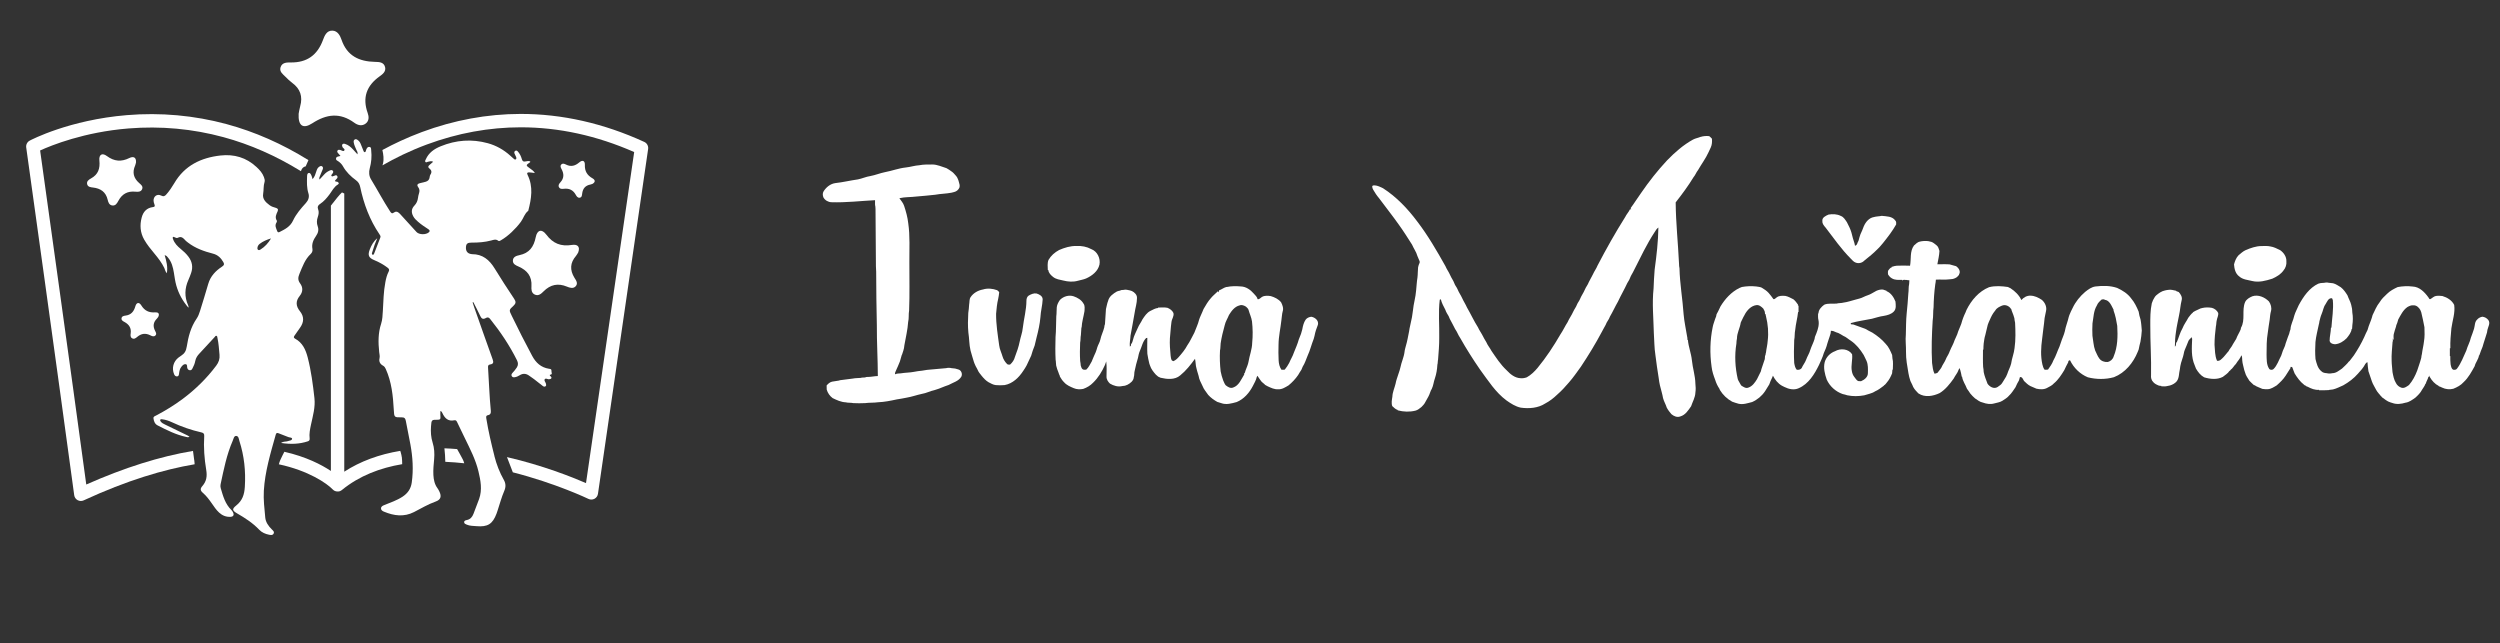 <svg width="237" height="61" viewBox="0 0 237 61" fill="none" xmlns="http://www.w3.org/2000/svg">
<rect x="0" y="0" width="237" height="61" fill="#333333" stroke="none"/>
<path d="M161.21 12.981C161.476 12.897 161.756 12.875 162.033 12.906C162.128 12.977 162.212 13.06 162.291 13.148C162.315 13.426 162.302 13.708 162.187 13.966C162.115 14.118 162.044 14.272 161.972 14.426C161.701 15.027 161.3 15.554 160.974 16.125C160.802 16.334 160.721 16.6 160.543 16.803C160.036 17.636 159.455 18.42 158.854 19.184C158.869 21.134 159.083 23.073 159.173 25.018C159.173 25.157 159.184 25.295 159.215 25.43C159.248 26.901 159.51 28.353 159.609 29.818C159.666 30.496 159.822 31.162 159.926 31.834C159.963 31.961 159.968 32.091 159.972 32.223H160.012C160.067 32.88 160.325 33.497 160.391 34.151C160.463 34.898 160.71 35.616 160.723 36.369C160.756 36.649 160.767 36.938 160.723 37.217C160.708 37.682 160.457 38.085 160.316 38.515C160.047 38.9 159.774 39.345 159.292 39.478C158.992 39.596 158.677 39.456 158.448 39.26C158.283 39.068 158.127 38.87 158.01 38.647C157.915 38.334 157.737 38.054 157.656 37.737C157.62 37.55 157.583 37.363 157.53 37.178C157.405 36.746 157.297 36.31 157.248 35.863C157.14 35.131 157.013 34.395 156.933 33.657C156.823 32.97 156.832 32.272 156.784 31.578C156.751 30.168 156.607 28.754 156.759 27.346C156.773 26.749 156.819 26.152 156.861 25.555C157.043 24.233 157.195 22.905 157.215 21.568C157.061 21.68 156.953 21.839 156.861 22.002C156.103 23.15 155.524 24.401 154.899 25.623C154.789 25.875 154.615 26.097 154.524 26.357C154.465 26.531 154.355 26.677 154.267 26.835C153.994 27.432 153.659 27.996 153.384 28.591C153.113 29.058 152.895 29.551 152.62 30.016C152.531 30.3 152.309 30.509 152.219 30.791C152.106 31.021 151.961 31.232 151.853 31.463C151.25 32.598 150.578 33.697 149.867 34.766C149.497 35.27 149.147 35.792 148.731 36.261C148.385 36.671 148.019 37.065 147.614 37.418C147.277 37.744 146.899 38.035 146.485 38.251C145.809 38.691 144.954 38.753 144.175 38.647C143.67 38.541 143.237 38.259 142.823 37.969C141.77 37.193 141.068 36.065 140.303 35.028C139.638 34.063 139.009 33.074 138.434 32.052C138.24 31.781 138.141 31.459 137.945 31.19C137.789 30.864 137.606 30.551 137.441 30.23C137.401 30.146 137.366 30.06 137.333 29.976C137.216 29.778 137.088 29.587 137.018 29.366C136.855 29.042 136.67 28.727 136.591 28.37L136.489 28.415C136.342 29.608 136.463 30.814 136.439 32.012C136.445 32.706 136.382 33.398 136.329 34.089C136.289 34.25 136.311 34.42 136.263 34.578C136.241 35.019 136.168 35.457 136.027 35.874C135.908 36.197 135.886 36.552 135.732 36.865C135.701 36.92 135.672 36.973 135.644 37.028C135.598 37.158 135.547 37.288 135.496 37.418C135.386 37.682 135.214 37.916 135.089 38.173C135.01 38.334 134.871 38.455 134.752 38.585C134.576 38.722 134.402 38.878 134.179 38.931C133.631 39.066 133.05 39.046 132.506 38.9C132.504 38.892 132.497 38.872 132.495 38.861C132.288 38.803 132.143 38.634 131.986 38.499C131.885 38.218 131.951 37.896 131.997 37.607C132.01 37.175 132.206 36.779 132.303 36.363C132.33 36.219 132.365 36.078 132.409 35.942C132.513 35.57 132.673 35.217 132.757 34.838C132.852 34.338 133.087 33.876 133.149 33.367C133.162 33.263 133.175 33.16 133.206 33.058C133.226 32.977 133.248 32.895 133.27 32.814C133.409 32.353 133.488 31.878 133.583 31.408C133.627 31.027 133.748 30.659 133.81 30.28C133.882 30.005 133.895 29.721 133.946 29.441C134.001 28.798 134.204 28.179 134.248 27.536C134.292 27.128 134.307 26.718 134.375 26.315C134.417 25.991 134.397 25.665 134.435 25.341C134.455 25.194 134.516 25.059 134.574 24.925C134.633 24.806 134.538 24.689 134.501 24.581C134.457 24.48 134.415 24.379 134.373 24.277C134.265 23.885 134.021 23.562 133.862 23.192C133.451 22.546 133.043 21.896 132.592 21.275C131.993 20.429 131.348 19.618 130.731 18.786C130.517 18.537 130.337 18.261 130.174 17.977C130.114 17.88 130.084 17.766 130.086 17.653C130.128 17.561 130.238 17.578 130.321 17.574C130.606 17.59 130.861 17.726 131.112 17.845C132.389 18.667 133.448 19.784 134.353 20.995C135.371 22.323 136.208 23.773 137.025 25.227C137.146 25.524 137.346 25.78 137.472 26.075C137.584 26.348 137.775 26.579 137.872 26.861C137.943 27.071 138.104 27.232 138.183 27.436C138.295 27.725 138.485 27.974 138.61 28.256C138.744 28.56 138.934 28.837 139.066 29.144C139.429 29.767 139.729 30.43 140.118 31.04C140.218 31.276 140.372 31.483 140.495 31.708C140.616 31.968 140.772 32.208 140.913 32.457C141.032 32.748 141.248 32.981 141.389 33.261C141.827 33.9 142.25 34.561 142.82 35.092C143.164 35.462 143.593 35.823 144.122 35.852C144.333 35.876 144.542 35.843 144.741 35.768C145.137 35.548 145.467 35.226 145.758 34.88C146.573 33.889 147.282 32.816 147.923 31.706C148.178 31.336 148.359 30.922 148.605 30.547C148.753 30.201 148.986 29.901 149.136 29.556C149.242 29.32 149.409 29.117 149.499 28.873C149.57 28.686 149.713 28.538 149.785 28.351C149.909 28.038 150.116 27.767 150.244 27.456C150.345 27.205 150.532 26.996 150.622 26.738C150.737 26.487 150.895 26.26 151.008 26.009C151.135 25.718 151.334 25.463 151.45 25.165C152.265 23.601 153.133 22.059 154.073 20.566C154.194 20.308 154.401 20.105 154.518 19.848C154.549 19.845 154.61 19.841 154.641 19.836C154.621 19.801 154.599 19.768 154.579 19.733C154.927 19.273 155.225 18.775 155.566 18.308C156.315 17.215 157.134 16.171 158.041 15.201C158.772 14.448 159.569 13.743 160.494 13.234C160.719 13.111 160.979 13.076 161.214 12.974L161.21 12.981Z" fill="white"/>
<path d="M87.161 15.662C87.562 15.587 87.972 15.594 88.377 15.594C88.85 15.591 89.282 15.809 89.727 15.942C89.896 16.032 90.055 16.144 90.211 16.257C90.372 16.358 90.486 16.515 90.614 16.653C90.836 16.893 90.896 17.228 90.973 17.534C90.98 17.614 90.977 17.695 90.957 17.772C90.872 17.986 90.682 18.151 90.458 18.202C90.376 18.224 90.293 18.244 90.211 18.266C89.696 18.367 89.169 18.365 88.654 18.462C88.066 18.512 87.483 18.596 86.895 18.629C86.353 18.702 85.794 18.66 85.261 18.792C85.426 19.026 85.624 19.244 85.712 19.521C85.891 20.057 86.04 20.605 86.102 21.167C86.28 22.381 86.197 23.612 86.208 24.833C86.201 26.368 86.247 27.906 86.183 29.439C86.117 29.796 86.183 30.17 86.093 30.52C86.045 31.27 85.862 31.999 85.734 32.734C85.721 32.823 85.712 32.911 85.699 32.997C85.675 33.078 85.653 33.162 85.635 33.243C85.593 33.367 85.551 33.49 85.514 33.613L85.488 33.649C85.426 33.856 85.373 34.063 85.309 34.27C85.192 34.556 85.074 34.843 84.942 35.122C84.893 35.237 84.82 35.354 84.856 35.484C85.021 35.398 85.21 35.411 85.393 35.393C85.807 35.321 86.232 35.332 86.646 35.25C86.899 35.2 87.154 35.164 87.41 35.14C87.569 35.109 87.731 35.096 87.89 35.063C88.491 35.017 89.088 34.955 89.689 34.902C89.861 34.858 90.041 34.86 90.213 34.902C90.323 34.913 90.436 34.924 90.546 34.937C90.64 34.968 90.737 34.995 90.834 35.019C91.123 35.085 91.257 35.424 91.145 35.686C90.898 36.136 90.35 36.259 89.931 36.495C89.475 36.642 89.042 36.856 88.579 36.986C88.174 37.068 87.806 37.277 87.397 37.339C86.903 37.444 86.428 37.62 85.928 37.702C85.629 37.777 85.32 37.803 85.019 37.863C84.428 37.991 83.836 38.112 83.231 38.134C82.83 38.193 82.42 38.158 82.017 38.215C81.645 38.233 81.271 38.235 80.896 38.215C80.661 38.162 80.412 38.202 80.176 38.14C79.731 38.121 79.324 37.929 78.932 37.739C78.666 37.541 78.463 37.253 78.373 36.933C78.366 36.803 78.366 36.671 78.364 36.541C78.505 36.38 78.67 36.226 78.886 36.18C79.113 36.147 79.337 36.103 79.566 36.072L79.599 36.048C80.018 35.993 80.436 35.94 80.857 35.887C81.097 35.834 81.346 35.852 81.588 35.825C81.726 35.783 81.876 35.794 82.019 35.783C82.103 35.719 82.215 35.744 82.314 35.733C82.618 35.728 82.916 35.653 83.219 35.649C83.217 34.047 83.114 32.448 83.125 30.847C83.081 29.15 83.072 27.452 83.061 25.756C83.03 25.41 83.039 25.062 83.034 24.714C83.026 23.077 83.01 21.442 82.999 19.808C82.999 19.733 82.993 19.658 82.984 19.583C82.929 19.387 82.964 19.18 82.955 18.977C81.577 19.048 80.203 19.217 78.82 19.171C78.507 19.16 78.214 18.991 78.06 18.715C77.987 18.53 77.968 18.319 78.075 18.142C78.322 17.748 78.718 17.422 79.19 17.358C79.91 17.279 80.617 17.107 81.332 17.006C81.729 16.929 82.101 16.75 82.504 16.691C82.984 16.603 83.435 16.409 83.913 16.316C84.569 16.195 85.197 15.948 85.864 15.878C86.302 15.834 86.723 15.688 87.163 15.664L87.161 15.662Z" fill="white"/>
<path d="M172.762 20.969C172.705 20.621 173.088 20.453 173.348 20.341C173.733 20.279 174.153 20.286 174.508 20.471C174.785 20.568 174.929 20.839 175.087 21.066C175.25 21.387 175.422 21.709 175.519 22.059C175.598 22.398 175.693 22.735 175.805 23.066C175.82 23.141 175.838 23.216 175.853 23.293C176.078 23.266 176.076 22.971 176.19 22.817C176.248 22.614 176.292 22.405 176.371 22.209C176.481 21.964 176.596 21.722 176.681 21.469C176.855 21.059 177.179 20.654 177.644 20.577C177.886 20.508 178.139 20.517 178.384 20.462C178.828 20.513 179.383 20.491 179.672 20.903C179.78 21 179.762 21.149 179.756 21.279C179.399 21.912 178.954 22.482 178.503 23.048C178.337 23.231 178.192 23.434 178.007 23.597C177.613 24.002 177.173 24.359 176.73 24.711C176.527 24.927 176.197 25.004 175.924 24.896C175.724 24.83 175.591 24.659 175.448 24.515C174.552 23.617 173.832 22.572 173.061 21.57C172.912 21.401 172.744 21.209 172.762 20.966V20.969Z" fill="white"/>
<path d="M181.997 22.905C182.259 22.841 182.53 22.83 182.799 22.859C182.898 22.89 183.001 22.91 183.103 22.932C183.288 22.995 183.426 23.139 183.583 23.253C183.754 23.379 183.796 23.597 183.86 23.789C183.84 24.216 183.739 24.632 183.662 25.051C184.05 25.06 184.439 25.033 184.827 25.064C185.043 25.11 185.247 25.198 185.465 25.242L185.476 25.271C185.699 25.414 185.886 25.754 185.723 25.998C185.721 26.016 185.714 26.049 185.71 26.066C185.613 26.183 185.51 26.298 185.369 26.357C185.199 26.45 185.007 26.474 184.816 26.48C184.386 26.538 183.95 26.48 183.521 26.511C183.51 26.663 183.497 26.818 183.462 26.965C183.363 27.681 183.318 28.404 183.303 29.126C183.241 29.549 183.288 29.979 183.217 30.399C183.136 31.734 183.087 33.072 183.16 34.409C183.213 34.752 183.228 35.111 183.391 35.426C183.486 35.413 183.585 35.389 183.673 35.343C183.794 35.173 183.942 35.021 184.047 34.838C184.16 34.556 184.364 34.323 184.472 34.039C184.486 34.008 184.512 33.946 184.525 33.915C184.633 33.715 184.761 33.523 184.831 33.303C184.871 33.199 184.915 33.098 184.966 32.999C185.056 32.84 185.122 32.669 185.201 32.505C185.318 32.127 185.543 31.794 185.639 31.408C185.756 31.078 185.935 30.77 186.007 30.424C186.073 30.232 186.137 30.038 186.221 29.855C186.3 29.701 186.368 29.54 186.428 29.377C186.881 28.463 187.595 27.617 188.562 27.227C189.147 27.075 189.76 27.122 190.352 27.207C190.383 27.223 190.444 27.254 190.475 27.269C190.506 27.285 190.568 27.313 190.598 27.326C191.023 27.606 191.411 27.976 191.625 28.443C191.843 28.19 192.147 28.016 192.49 28.029C192.884 28.034 193.248 28.214 193.567 28.428C193.866 28.683 194.06 29.1 193.961 29.496C193.904 29.714 193.882 29.941 193.827 30.159C193.772 30.82 193.655 31.472 193.593 32.131C193.483 32.931 193.439 33.755 193.618 34.548C193.659 34.724 193.714 34.902 193.827 35.048C193.932 35.065 194.043 35.048 194.153 35.034C194.34 34.761 194.542 34.495 194.657 34.175C194.899 33.759 195.033 33.292 195.238 32.858C195.262 32.781 195.289 32.704 195.318 32.627C195.337 32.565 195.359 32.505 195.381 32.444C195.489 32.091 195.663 31.761 195.747 31.402C195.826 30.941 196.016 30.51 196.115 30.056C196.132 29.992 196.154 29.93 196.176 29.869C196.267 29.637 196.372 29.413 196.487 29.195C196.762 28.608 197.18 28.093 197.672 27.672C197.962 27.445 198.275 27.203 198.656 27.157C199.334 27.075 200.048 27.071 200.702 27.293C201.215 27.527 201.708 27.837 202.043 28.3C202.355 28.664 202.562 29.104 202.745 29.543C202.782 29.796 202.84 30.047 202.923 30.287C202.994 30.633 203.011 30.983 203.042 31.334C203.014 31.686 202.985 32.041 202.915 32.389C202.849 32.633 202.794 32.88 202.747 33.129C202.716 33.202 202.688 33.276 202.659 33.349C202.239 34.389 201.47 35.341 200.404 35.757C199.601 35.982 198.733 35.973 197.927 35.768C197.187 35.464 196.588 34.876 196.242 34.158C196.104 34.147 196.071 34.244 196.062 34.356C195.941 34.6 195.795 34.834 195.694 35.09C195.412 35.548 195.119 36.013 194.697 36.356C194.538 36.546 194.305 36.64 194.095 36.759C193.783 36.944 193.393 36.925 193.052 36.847C192.862 36.768 192.671 36.691 192.486 36.601C192.248 36.486 192.065 36.292 191.876 36.114C191.779 35.962 191.713 35.706 191.488 35.75C191.466 35.854 191.435 35.955 191.402 36.056C191.268 36.264 191.169 36.49 191.068 36.713C190.872 36.984 190.706 37.284 190.455 37.508C190.286 37.72 190.044 37.845 189.826 37.995C189.594 38.145 189.31 38.169 189.053 38.246C188.689 38.348 188.308 38.29 187.963 38.16C187.679 38.11 187.461 37.914 187.227 37.762C187.062 37.623 186.914 37.462 186.776 37.297C186.688 37.138 186.569 37.002 186.467 36.852C186.331 36.466 186.06 36.131 186.009 35.717H185.974C185.95 35.495 185.877 35.281 185.827 35.065C185.809 35.021 185.776 34.935 185.758 34.891C185.73 34.949 185.697 35.006 185.672 35.063C185.576 35.369 185.347 35.6 185.21 35.887C184.838 36.405 184.435 36.92 183.887 37.261C183.266 37.557 182.482 37.704 181.874 37.301C181.854 37.284 181.817 37.251 181.799 37.235L181.788 37.211C181.574 37.002 181.378 36.768 181.284 36.48C181.22 36.358 181.163 36.233 181.105 36.112C181.017 35.871 180.967 35.62 180.918 35.371C180.808 34.704 180.676 34.034 180.689 33.356C180.702 32.805 180.617 32.254 180.674 31.706C180.694 31.049 180.685 30.391 180.751 29.736C180.826 29.102 180.863 28.465 180.909 27.831C180.956 27.531 180.916 27.223 180.987 26.928C180.993 26.809 181 26.69 181.009 26.571C180.916 26.566 180.824 26.56 180.735 26.54C180.608 26.56 180.405 26.456 180.348 26.619L180.33 26.529C180 26.533 179.639 26.569 179.348 26.384C179.19 26.3 179.077 26.161 178.985 26.011C178.976 25.884 178.956 25.751 179.009 25.63C179.102 25.513 179.196 25.379 179.348 25.335V25.265L179.436 25.287C179.538 25.205 179.681 25.227 179.802 25.19C180.225 25.168 180.65 25.176 181.072 25.19C181.196 24.553 181.033 23.826 181.447 23.271C181.618 23.13 181.777 22.94 182.01 22.905H181.997ZM199.244 28.388C199.057 28.558 198.865 28.725 198.777 28.97C198.466 29.479 198.471 30.089 198.367 30.657C198.345 31.047 198.345 31.439 198.363 31.831C198.447 32.294 198.458 32.779 198.621 33.226C198.753 33.479 198.841 33.761 199.019 33.99C199.191 34.23 199.501 34.336 199.788 34.318C200.07 34.266 200.299 34.061 200.378 33.785C200.761 32.873 200.77 31.867 200.715 30.893C200.635 30.402 200.541 29.908 200.367 29.443C200.367 29.424 200.365 29.382 200.365 29.36C200.166 28.992 199.988 28.448 199.497 28.417V28.373C199.411 28.377 199.327 28.382 199.244 28.388ZM189.782 28.976C189.55 29.08 189.295 29.19 189.163 29.419C189.103 29.505 189.042 29.587 188.976 29.666C188.876 29.8 188.808 29.952 188.733 30.1C188.606 30.406 188.432 30.701 188.381 31.034C188.337 31.285 188.247 31.525 188.203 31.776C188.119 32.027 188.097 32.29 188.055 32.55C188.037 32.746 188.026 32.942 188.026 33.14L187.987 33.147C187.991 33.691 187.967 34.235 188 34.779C188.04 34.94 188.04 35.107 188.055 35.272C188.13 35.656 188.282 36.015 188.418 36.378C188.619 36.669 189.028 36.907 189.368 36.691C189.449 36.629 189.533 36.565 189.621 36.508C189.755 36.413 189.832 36.266 189.918 36.127C190 35.986 190.088 35.845 190.176 35.706C190.209 35.62 190.246 35.537 190.288 35.453C190.391 35.118 190.572 34.812 190.656 34.471C190.722 33.973 190.929 33.501 190.979 33.001C191.094 32.202 191.07 31.391 191.03 30.589C190.993 30.45 190.977 30.309 190.962 30.166C190.896 29.963 190.845 29.758 190.753 29.567C190.717 29.477 190.682 29.382 190.662 29.287L190.634 29.276C190.466 28.996 190.085 28.84 189.779 28.979L189.782 28.976Z" fill="white"/>
<path d="M100.384 23.709C100.913 23.482 101.475 23.299 102.058 23.322C102.54 23.293 103.027 23.385 103.454 23.617C104.027 23.83 104.344 24.5 104.229 25.086C104.084 25.718 103.531 26.141 102.97 26.395C102.716 26.505 102.443 26.542 102.181 26.617C101.732 26.747 101.25 26.709 100.803 26.595C100.47 26.518 100.109 26.476 99.836 26.256C99.627 26.09 99.407 25.879 99.38 25.599H99.332C99.33 25.28 99.272 24.943 99.4 24.637C99.631 24.24 99.984 23.925 100.387 23.711L100.384 23.709Z" fill="white"/>
<path d="M212.892 23.709C213.363 23.511 213.857 23.332 214.376 23.326C214.66 23.326 214.951 23.299 215.231 23.363C215.561 23.409 215.858 23.57 216.156 23.713C216.499 23.949 216.768 24.341 216.75 24.773C216.779 25.088 216.677 25.405 216.473 25.643C216.215 26.007 215.816 26.24 215.418 26.419C214.806 26.613 214.154 26.797 213.511 26.641C213.088 26.533 212.612 26.511 212.276 26.201C211.917 25.945 211.815 25.482 211.785 25.068C211.868 24.755 211.985 24.438 212.214 24.2C212.43 24.022 212.634 23.824 212.894 23.709H212.892Z" fill="white"/>
<path d="M219.791 26.892C220.016 26.791 220.267 26.846 220.5 26.784C220.533 26.784 220.599 26.784 220.632 26.784C220.809 26.831 220.996 26.815 221.174 26.853C221.443 26.919 221.667 27.091 221.903 27.227C222.172 27.434 222.37 27.723 222.546 28.011C222.645 28.311 222.817 28.582 222.892 28.89C222.909 28.972 222.925 29.053 222.945 29.135C222.991 29.296 222.984 29.465 223 29.631C223.07 30.023 223.061 30.437 223.002 30.831C222.991 30.946 222.982 31.062 222.978 31.179L222.938 31.184C222.896 31.527 222.669 31.807 222.46 32.067C222.167 32.362 221.786 32.602 221.361 32.635C221.194 32.62 221.024 32.587 220.91 32.455C220.894 32.422 220.864 32.356 220.848 32.325C220.844 31.902 220.969 31.49 220.972 31.069C220.983 31.069 221.007 31.062 221.018 31.062C221.073 30.192 221.236 29.324 221.152 28.448L221.079 28.276C220.725 28.223 220.613 28.611 220.458 28.844C220.258 29.113 220.229 29.456 220.095 29.756C219.994 29.985 219.939 30.232 219.879 30.472C219.862 30.573 219.859 30.679 219.82 30.776C219.71 31.325 219.56 31.864 219.505 32.424C219.472 32.961 219.463 33.501 219.509 34.039C219.615 34.455 219.716 34.922 220.073 35.2C220.203 35.336 220.392 35.365 220.571 35.378C220.745 35.42 220.93 35.42 221.106 35.378C221.467 35.378 221.738 35.129 222.02 34.942C222.249 34.719 222.5 34.512 222.689 34.252L222.72 34.246C222.735 34.226 222.766 34.186 222.782 34.166C222.916 34.012 223.022 33.838 223.154 33.679C223.519 33.129 223.854 32.556 224.129 31.955C224.217 31.723 224.336 31.508 224.442 31.285C224.479 31.162 224.517 31.038 224.556 30.913C224.686 30.567 224.834 30.228 224.922 29.869C225.129 29.45 225.299 29.005 225.598 28.642C225.774 28.34 226.034 28.095 226.289 27.859C226.574 27.571 226.939 27.384 227.3 27.214C227.767 27.126 228.247 27.104 228.718 27.163C229.361 27.188 229.848 27.688 230.203 28.179C230.26 28.236 230.284 28.397 230.399 28.353C230.575 28.265 230.713 28.097 230.914 28.06C231.119 28.025 231.33 28.036 231.537 28.062C231.995 28.197 232.442 28.467 232.658 28.908C232.766 29.659 232.488 30.388 232.391 31.126C232.334 31.754 232.272 32.384 232.294 33.016H232.246C232.253 33.261 232.25 33.508 232.246 33.754L232.288 33.759C232.279 34.017 232.294 34.274 232.317 34.532C232.361 34.717 232.376 34.942 232.559 35.047C232.686 35.074 232.847 35.067 232.929 34.942C233.316 34.428 233.534 33.816 233.803 33.239C233.917 32.82 234.146 32.444 234.237 32.016C234.34 31.73 234.455 31.45 234.541 31.157C234.629 30.866 234.591 30.514 234.836 30.294C234.959 30.144 235.14 30.06 235.329 30.023C235.558 30.049 235.758 30.162 235.899 30.346C236.104 30.637 235.879 30.968 235.809 31.265C235.794 31.351 235.78 31.437 235.767 31.523C235.675 31.871 235.538 32.204 235.443 32.549C235.415 32.66 235.382 32.767 235.347 32.876C235.245 33.146 235.12 33.411 235.04 33.688L235.007 33.695C234.961 34.067 234.684 34.349 234.602 34.708C234.303 35.248 234.005 35.812 233.545 36.233C233.285 36.528 232.929 36.711 232.57 36.856C232.217 36.944 231.836 36.902 231.511 36.744C231.409 36.691 231.306 36.647 231.198 36.616L231.187 36.585C230.828 36.404 230.548 36.092 230.35 35.748C230.337 35.711 230.31 35.633 230.297 35.596C230.291 35.627 230.282 35.693 230.277 35.724L230.218 35.708C230.167 35.944 230.015 36.147 229.958 36.383L229.927 36.391C229.866 36.598 229.718 36.761 229.612 36.944C229.463 37.237 229.223 37.471 228.985 37.691C228.694 37.896 228.401 38.127 228.038 38.176C227.637 38.299 227.201 38.352 226.8 38.204C226.736 38.184 226.675 38.165 226.615 38.147C226.305 38.059 226.067 37.836 225.807 37.658L225.801 37.612L225.757 37.603C225.594 37.391 225.393 37.209 225.266 36.971C225.136 36.697 224.955 36.451 224.858 36.164C224.761 35.836 224.627 35.521 224.528 35.193C224.497 34.907 224.442 34.625 224.435 34.336C224.341 34.367 224.268 34.431 224.224 34.517C224.05 34.854 223.792 35.14 223.539 35.418C223.147 35.871 222.66 36.235 222.139 36.53C221.817 36.664 221.509 36.839 221.167 36.918C221.027 36.953 220.879 36.935 220.745 36.982C220.447 37.006 220.148 36.997 219.851 36.995L219.842 36.955C219.461 36.988 219.1 36.845 218.774 36.667C218.739 36.653 218.666 36.629 218.631 36.616L218.622 36.583C218.589 36.568 218.523 36.541 218.49 36.526C218.472 36.51 218.435 36.482 218.417 36.466C218.045 36.18 217.774 35.797 217.53 35.402C217.433 35.204 217.389 34.986 217.292 34.79C217.252 34.788 217.175 34.783 217.136 34.781C217.136 34.807 217.142 34.86 217.142 34.887C216.988 35.131 216.838 35.38 216.677 35.618C216.448 35.971 216.142 36.261 215.83 36.537C215.563 36.691 215.292 36.889 214.971 36.896C214.801 36.907 214.632 36.889 214.467 36.865C214.323 36.801 214.183 36.739 214.039 36.682C213.934 36.64 213.832 36.592 213.747 36.521C213.729 36.519 213.694 36.515 213.678 36.513C213.537 36.369 213.372 36.25 213.242 36.096C213.09 35.843 212.901 35.603 212.833 35.312C212.804 35.237 212.778 35.16 212.756 35.085C212.698 34.774 212.582 34.473 212.564 34.155C212.542 33.995 212.582 33.814 212.474 33.677C212.386 33.997 212.119 34.224 211.958 34.51C211.771 34.677 211.666 34.926 211.456 35.063V35.107L211.386 35.103L211.395 35.171H211.346C211.199 35.409 210.937 35.552 210.723 35.728C210.181 36.012 209.519 35.942 208.953 35.77C208.614 35.585 208.371 35.272 208.18 34.946C208.14 34.843 208.1 34.739 208.061 34.638C207.708 33.847 207.783 32.959 207.816 32.118C207.788 32.065 207.768 32.012 207.746 31.959C207.684 32.098 207.539 32.166 207.473 32.3C207.356 32.589 207.246 32.882 207.118 33.166C207.099 33.226 207.077 33.287 207.057 33.347C207.039 33.413 207.026 33.481 207.015 33.55C206.991 33.631 206.973 33.713 206.955 33.796C206.817 34.193 206.689 34.598 206.649 35.019C206.55 35.396 206.603 35.827 206.352 36.149C206.187 36.345 205.953 36.471 205.713 36.543C205.632 36.568 205.546 36.578 205.467 36.594C205.284 36.653 205.088 36.616 204.901 36.625C204.899 36.614 204.892 36.594 204.89 36.583C204.795 36.581 204.705 36.572 204.619 36.541C204.467 36.477 204.317 36.404 204.198 36.292C204.181 36.277 204.148 36.244 204.132 36.226C203.952 36.054 203.892 35.799 203.919 35.559C203.954 33.986 203.839 32.415 203.848 30.84C203.846 30.142 203.844 29.434 203.991 28.749C204.029 28.648 204.066 28.544 204.11 28.445C204.205 28.293 204.271 28.117 204.41 27.998C204.652 27.796 204.916 27.599 205.233 27.536C205.335 27.507 205.443 27.494 205.55 27.48C205.802 27.423 206.053 27.525 206.301 27.564L206.308 27.599C206.385 27.624 206.462 27.655 206.541 27.683C206.733 27.89 206.907 28.177 206.819 28.467C206.698 28.941 206.68 29.434 206.57 29.91C206.473 30.428 206.348 30.941 206.282 31.466C206.211 31.924 206.18 32.386 206.178 32.851C206.312 32.801 206.273 32.578 206.306 32.461C206.317 32.461 206.341 32.461 206.352 32.461C206.548 32.019 206.656 31.538 206.903 31.117C207.039 30.759 207.277 30.461 207.451 30.122C207.585 29.95 207.713 29.763 207.889 29.628L207.896 29.598C207.962 29.558 208.032 29.518 208.1 29.479C208.27 29.404 208.435 29.324 208.605 29.243C208.666 29.227 208.73 29.212 208.794 29.194C209.087 29.128 209.404 29.131 209.701 29.186C209.952 29.263 210.168 29.426 210.285 29.666C210.325 29.917 210.179 30.137 210.144 30.382C210.098 30.569 210.113 30.767 210.065 30.954C209.992 31.527 209.937 32.102 209.937 32.682C209.985 33.191 209.959 33.726 210.175 34.202C210.452 34.255 210.626 34.005 210.805 33.838C210.943 33.666 211.097 33.508 211.23 33.329L211.254 33.314C211.366 33.067 211.575 32.88 211.683 32.627C211.78 32.459 211.881 32.294 211.989 32.131C212.099 31.811 212.298 31.532 212.421 31.217L212.445 31.073C212.883 30.322 212.502 29.415 212.837 28.635C212.969 28.357 213.253 28.205 213.522 28.088C214.083 27.901 214.696 28.174 215.094 28.575C215.275 28.835 215.376 29.177 215.29 29.492C215.218 29.752 215.195 30.02 215.169 30.287C215.107 30.706 215.035 31.12 214.986 31.541C214.865 32.221 214.876 32.913 214.87 33.602C214.885 34.056 214.852 34.547 215.107 34.946C215.187 35.085 215.4 35.089 215.517 34.999C215.88 34.649 216.021 34.149 216.257 33.715C216.281 33.638 216.31 33.561 216.336 33.486C216.415 33.157 216.627 32.878 216.684 32.543C216.708 32.468 216.735 32.393 216.763 32.318C216.832 32.089 216.929 31.869 217.012 31.642C217.045 31.496 217.087 31.353 217.138 31.212C217.158 30.759 217.411 30.364 217.497 29.926C217.594 29.58 217.785 29.269 217.917 28.937C218.358 28.119 218.919 27.293 219.785 26.886L219.791 26.892ZM228.218 29.111C227.809 29.397 227.591 29.86 227.355 30.283C227.316 30.388 227.283 30.494 227.261 30.602C227.23 30.677 227.199 30.754 227.17 30.829C227.157 30.875 227.146 30.924 227.139 30.972C227.045 31.206 226.999 31.452 226.924 31.692C226.893 31.873 226.919 32.054 226.921 32.237C226.884 32.184 226.849 32.131 226.816 32.078C226.855 32.197 226.855 32.316 226.814 32.433C226.772 33.025 226.701 33.618 226.728 34.215C226.728 34.569 226.794 34.92 226.809 35.272C226.877 35.625 226.941 35.988 227.131 36.301C227.239 36.523 227.441 36.695 227.679 36.761C227.941 36.825 228.168 36.64 228.37 36.501C228.716 36.103 228.963 35.625 229.15 35.133C229.278 34.73 229.432 34.332 229.535 33.922C229.546 33.801 229.564 33.677 229.597 33.561C229.641 33.164 229.749 32.781 229.791 32.384C229.87 31.935 229.855 31.477 229.837 31.023C229.76 30.545 229.637 30.08 229.535 29.606C229.502 29.534 229.471 29.459 229.447 29.386C229.313 29.146 229.079 28.923 228.787 28.945C228.58 28.921 228.395 29.014 228.221 29.108L228.218 29.111Z" fill="white"/>
<path d="M116.29 27.21C116.73 27.113 117.186 27.117 117.633 27.155C118.124 27.168 118.547 27.474 118.858 27.833C118.999 27.992 119.177 28.144 119.221 28.364C119.401 28.397 119.503 28.221 119.644 28.144C119.895 28.003 120.201 28.029 120.474 28.071C120.839 28.183 121.214 28.355 121.452 28.666C121.582 28.926 121.7 29.236 121.597 29.527C121.52 29.794 121.526 30.076 121.478 30.347C121.394 31.126 121.209 31.895 121.205 32.682C121.19 33.173 121.187 33.664 121.214 34.155C121.229 34.468 121.297 34.792 121.482 35.052C121.588 35.061 121.692 35.054 121.797 35.039C121.954 34.838 122.101 34.629 122.218 34.4C122.35 34.069 122.553 33.768 122.661 33.426C122.828 33.014 123.008 32.609 123.127 32.179C123.204 32.003 123.273 31.825 123.337 31.644C123.374 31.501 123.414 31.358 123.458 31.217C123.513 30.902 123.592 30.578 123.773 30.309C123.896 30.135 124.103 30.056 124.305 30.027C124.66 30.08 125.041 30.393 124.937 30.789C124.805 31.126 124.682 31.47 124.62 31.827C124.592 31.926 124.57 32.025 124.541 32.124C124.327 32.655 124.2 33.217 123.955 33.737C123.81 34.081 123.704 34.442 123.497 34.757C123.46 34.858 123.418 34.957 123.372 35.056C123.268 35.222 123.154 35.378 123.064 35.552C122.81 35.922 122.498 36.253 122.15 36.537C121.85 36.711 121.537 36.927 121.174 36.902C120.82 36.931 120.496 36.768 120.183 36.625C120.152 36.607 120.093 36.574 120.062 36.559C120.033 36.543 119.974 36.51 119.945 36.495C119.811 36.339 119.613 36.246 119.507 36.065C119.412 35.913 119.291 35.781 119.205 35.623C119.19 35.653 119.157 35.711 119.139 35.742C119.078 36.048 118.906 36.316 118.769 36.596C118.433 37.242 117.926 37.832 117.239 38.114C116.761 38.242 116.253 38.4 115.766 38.215C115.643 38.173 115.519 38.134 115.396 38.099C115.081 37.92 114.779 37.706 114.539 37.438C114.357 37.162 114.121 36.918 114.006 36.603C113.923 36.44 113.843 36.277 113.771 36.109C113.74 36.035 113.714 35.957 113.685 35.883C113.628 35.559 113.496 35.252 113.429 34.931C113.335 34.633 113.359 34.316 113.286 34.014C112.872 34.583 112.432 35.145 111.881 35.59C111.373 36.03 110.628 35.953 110.021 35.81C109.946 35.775 109.871 35.739 109.796 35.706C109.723 35.642 109.653 35.578 109.578 35.519C109.351 35.266 109.127 34.986 109.023 34.658C109.001 34.596 108.981 34.534 108.957 34.473C108.889 34.164 108.81 33.858 108.77 33.545C108.739 33.041 108.77 32.534 108.766 32.03L108.658 32.043C108.323 32.367 108.255 32.84 108.067 33.248C107.973 33.464 107.92 33.693 107.88 33.924C107.761 34.327 107.645 34.735 107.57 35.147C107.508 35.341 107.552 35.55 107.486 35.742C107.469 36.094 107.167 36.325 106.881 36.477C106.801 36.506 106.722 36.535 106.647 36.565C106.563 36.576 106.48 36.585 106.396 36.598C105.995 36.698 105.573 36.574 105.227 36.367C105.04 36.193 104.886 35.96 104.897 35.693C104.903 35.215 104.93 34.737 104.87 34.261C104.83 34.373 104.791 34.486 104.751 34.596C104.476 35.217 104.113 35.812 103.619 36.286C103.364 36.554 103.034 36.746 102.686 36.869C102.391 36.927 102.069 36.92 101.789 36.797C101.461 36.66 101.118 36.515 100.88 36.242C100.713 36.085 100.591 35.889 100.477 35.695C100.475 35.678 100.47 35.645 100.468 35.627C100.415 35.526 100.378 35.42 100.343 35.312C100.252 35.098 100.177 34.876 100.125 34.651C100.094 34.47 100.111 34.283 100.072 34.105C100.034 33.387 100.045 32.666 100.065 31.948C100.125 31.296 100.105 30.642 100.136 29.988C100.18 29.701 100.151 29.41 100.182 29.124C100.213 28.869 100.338 28.633 100.488 28.426C100.821 28.093 101.334 27.939 101.787 28.091C102.148 28.219 102.509 28.421 102.705 28.765C102.873 28.972 102.816 29.252 102.809 29.496C102.727 30.01 102.562 30.512 102.54 31.032L102.516 31.067C102.496 31.296 102.492 31.527 102.47 31.756C102.417 31.997 102.454 32.245 102.397 32.483C102.373 33.063 102.362 33.644 102.399 34.224C102.432 34.362 102.441 34.508 102.454 34.651C102.503 34.766 102.514 34.909 102.617 34.99C102.714 35.083 102.855 35.043 102.974 35.045C103.21 34.836 103.335 34.532 103.496 34.266C103.525 34.188 103.553 34.111 103.588 34.039C103.67 33.823 103.776 33.618 103.866 33.406C103.93 33.252 103.976 33.094 104.022 32.933C104.099 32.677 104.262 32.455 104.313 32.19C104.392 31.792 104.59 31.428 104.683 31.034C104.696 30.928 104.703 30.82 104.751 30.726C104.778 30.25 104.811 29.776 104.844 29.302C104.914 29.045 104.947 28.776 105.048 28.525C105.15 28.097 105.531 27.837 105.887 27.63C105.998 27.591 106.112 27.553 106.231 27.542L106.235 27.505C106.332 27.498 106.427 27.489 106.524 27.481C106.72 27.419 106.925 27.498 107.118 27.531C107.18 27.551 107.244 27.571 107.306 27.591C107.557 27.714 107.808 27.956 107.786 28.26C107.786 28.743 107.625 29.203 107.559 29.677C107.427 30.393 107.312 31.113 107.171 31.827C107.16 32.171 107.068 32.514 107.11 32.858C107.217 32.803 107.257 32.699 107.206 32.583L107.27 32.594C107.328 32.472 107.383 32.347 107.409 32.212C107.497 31.816 107.709 31.461 107.863 31.089C107.973 30.803 108.173 30.565 108.299 30.287C108.506 29.977 108.717 29.64 109.065 29.47C109.298 29.364 109.523 29.212 109.787 29.197V29.157C110.082 29.153 110.382 29.122 110.673 29.179C110.908 29.274 111.135 29.432 111.241 29.67C111.318 29.97 111.087 30.23 111.056 30.521C110.981 31.032 110.965 31.547 110.908 32.06C110.875 32.618 110.924 33.173 110.976 33.728C111.003 33.878 111.005 34.036 111.093 34.169C111.139 34.193 111.186 34.215 111.232 34.241C111.43 34.158 111.593 34.017 111.734 33.856C112.04 33.508 112.344 33.147 112.56 32.732C112.828 32.364 112.996 31.937 113.223 31.543C113.37 31.135 113.57 30.747 113.672 30.322C113.751 30.058 113.885 29.814 113.989 29.558C114.024 29.47 114.061 29.384 114.095 29.298C114.306 28.932 114.522 28.56 114.808 28.245C115.002 28.007 115.251 27.824 115.464 27.604C115.488 27.641 115.515 27.681 115.541 27.718C115.548 27.672 115.561 27.575 115.568 27.529C115.81 27.443 116.013 27.267 116.266 27.203L116.29 27.21ZM117.519 28.95C117.045 29.062 116.75 29.474 116.508 29.86C116.378 30.192 116.169 30.494 116.098 30.849C115.942 31.408 115.803 31.974 115.717 32.55C115.689 32.774 115.709 33.005 115.656 33.228C115.621 33.887 115.643 34.545 115.717 35.202C115.777 35.495 115.85 35.783 115.957 36.063C116.03 36.215 116.083 36.383 116.189 36.515C116.385 36.675 116.64 36.847 116.904 36.737C117.455 36.55 117.666 35.962 117.948 35.51C117.953 35.471 117.961 35.391 117.964 35.352H118.008C118.08 35.052 118.23 34.779 118.314 34.484C118.327 34.418 118.342 34.354 118.36 34.29C118.457 33.688 118.699 33.109 118.708 32.494C118.776 31.823 118.765 31.144 118.69 30.474C118.637 30.093 118.461 29.747 118.362 29.377C118.32 29.247 118.21 29.159 118.115 29.069C117.937 28.961 117.728 28.871 117.519 28.95Z" fill="white"/>
<path d="M165.129 27.207C165.579 27.124 166.039 27.11 166.493 27.157C166.658 27.192 166.832 27.19 166.988 27.26C167.228 27.406 167.475 27.553 167.664 27.767C167.836 27.948 167.97 28.159 168.122 28.357C168.252 28.39 168.333 28.247 168.435 28.192C168.668 28.012 168.976 28.034 169.254 28.053C169.529 28.104 169.769 28.256 170.018 28.375C170.192 28.514 170.322 28.697 170.45 28.879C170.447 28.901 170.443 28.948 170.441 28.97L170.502 28.974C170.509 29.179 170.507 29.382 170.5 29.587H170.456C170.399 30.155 170.238 30.708 170.185 31.281C170.117 31.596 170.157 31.924 170.091 32.239C170.062 32.964 170.051 33.688 170.091 34.413C170.133 34.638 170.174 34.869 170.329 35.05C170.505 35.081 170.676 35.043 170.793 34.9C170.91 34.62 171.117 34.389 171.22 34.102C171.333 33.781 171.531 33.497 171.619 33.166C171.731 32.818 171.912 32.494 172.018 32.142C172.029 32.074 172.04 32.005 172.055 31.939C172.103 31.823 172.15 31.703 172.198 31.585C172.352 31.19 172.478 30.754 172.387 30.331C172.332 30.128 172.357 29.919 172.354 29.714H172.392C172.394 29.36 172.669 29.087 172.936 28.888C173.304 28.723 173.72 28.822 174.109 28.778C174.321 28.721 174.543 28.745 174.755 28.688C175.133 28.642 175.495 28.509 175.862 28.415C176.133 28.335 176.415 28.287 176.666 28.152C176.917 28.02 177.203 27.967 177.446 27.815C177.589 27.73 177.736 27.655 177.879 27.571C178.078 27.485 178.293 27.423 178.514 27.452C178.619 27.492 178.729 27.529 178.839 27.564L178.846 27.602C179.26 27.765 179.529 28.181 179.689 28.582C179.72 28.901 179.78 29.285 179.531 29.538C179.28 29.794 178.912 29.89 178.569 29.948C178.188 29.996 177.824 30.126 177.454 30.219C176.787 30.358 176.105 30.437 175.451 30.631C175.453 30.659 175.462 30.712 175.464 30.741C175.539 30.747 175.616 30.752 175.693 30.761C176.069 30.899 176.446 31.032 176.822 31.17C177.051 31.287 177.265 31.433 177.501 31.534C177.967 31.829 178.41 32.177 178.767 32.602C179.055 32.893 179.216 33.281 179.375 33.653C179.383 33.761 179.392 33.867 179.403 33.975C179.498 34.321 179.438 34.686 179.441 35.039L179.401 35.045C179.394 35.16 179.383 35.277 179.372 35.391C179.249 35.697 179.097 36.006 178.879 36.252C178.793 36.354 178.721 36.475 178.597 36.535L178.591 36.563C178.324 36.759 178.067 36.971 177.758 37.099C177.45 37.312 177.071 37.358 176.726 37.477C176.195 37.574 175.649 37.585 175.12 37.473C174.977 37.427 174.832 37.383 174.686 37.356C174.026 37.127 173.46 36.623 173.174 35.984C172.991 35.455 172.841 34.882 172.984 34.325C173.119 33.847 173.499 33.462 173.962 33.294C174.475 32.999 175.235 33.058 175.578 33.583C175.644 34.118 175.448 34.649 175.556 35.184C175.589 35.387 175.664 35.583 175.796 35.744C175.906 35.874 175.988 36.045 176.149 36.123C176.239 36.142 176.336 36.131 176.433 36.136C176.745 36.004 177.078 35.746 177.076 35.376C177.084 34.988 177.106 34.587 176.952 34.224C176.869 34.03 176.765 33.845 176.677 33.653C176.358 33.131 175.968 32.646 175.459 32.298C175.215 32.155 175.015 31.942 174.744 31.84C174.59 31.743 174.433 31.648 174.27 31.569C174.206 31.549 174.145 31.529 174.085 31.508C173.982 31.463 173.88 31.424 173.779 31.38C173.726 31.373 173.621 31.362 173.568 31.355C173.559 31.433 173.55 31.51 173.544 31.589C173.513 31.681 173.486 31.778 173.46 31.873C173.392 32.107 173.293 32.329 173.231 32.565C173.156 32.884 173.03 33.186 172.894 33.483C172.79 33.871 172.599 34.226 172.443 34.594C172.013 35.473 171.454 36.396 170.52 36.801C170.086 37.006 169.578 36.894 169.166 36.687C169.084 36.645 169.003 36.605 168.924 36.565C168.545 36.349 168.267 35.997 168.074 35.614C168.049 35.675 168.023 35.739 167.999 35.801C167.897 36.01 167.794 36.219 167.726 36.444C167.695 36.495 167.664 36.543 167.633 36.594C167.528 36.757 167.428 36.924 167.325 37.09C167.025 37.539 166.596 37.894 166.105 38.112C165.682 38.218 165.248 38.378 164.808 38.273C164.605 38.213 164.403 38.156 164.207 38.079C163.731 37.821 163.33 37.435 163.049 36.975C163.035 36.944 163.011 36.88 162.998 36.849C162.822 36.59 162.69 36.308 162.599 36.008C162.445 35.605 162.304 35.193 162.258 34.761C162.082 33.517 162.108 32.237 162.364 31.005C162.41 30.734 162.527 30.485 162.599 30.223C162.628 30.146 162.657 30.067 162.69 29.992C162.703 29.926 162.714 29.862 162.727 29.798C162.828 29.593 162.954 29.401 163.038 29.186C163.051 29.155 163.079 29.095 163.093 29.064C163.531 28.337 164.125 27.681 164.896 27.302C164.969 27.271 165.044 27.241 165.121 27.21L165.129 27.207ZM165.407 29.82C165.319 29.979 165.222 30.131 165.156 30.298C165.114 30.397 165.052 30.49 165.019 30.593C164.949 31.102 164.665 31.56 164.665 32.082C164.623 32.243 164.621 32.413 164.61 32.578C164.425 33.693 164.489 34.843 164.742 35.942C164.799 36.12 164.925 36.268 165.002 36.44C165.019 36.468 165.057 36.523 165.074 36.55C165.273 36.675 165.504 36.852 165.753 36.742C166.131 36.612 166.365 36.268 166.565 35.942C166.673 35.691 166.821 35.457 166.929 35.206C166.959 35.061 167.001 34.918 167.054 34.777C167.144 34.534 167.226 34.288 167.303 34.039C167.314 33.924 167.321 33.812 167.327 33.697L167.367 33.693C167.371 33.6 167.38 33.505 167.415 33.42C167.455 33.047 167.556 32.684 167.578 32.312C167.675 31.532 167.605 30.741 167.415 29.983C167.393 29.913 167.376 29.84 167.365 29.767H167.325C167.316 29.677 167.312 29.584 167.285 29.496C167.239 29.415 167.197 29.333 167.158 29.252C166.981 29.078 166.766 28.886 166.499 28.926C166.001 28.994 165.632 29.399 165.4 29.82H165.407Z" fill="white"/>
<path d="M93.166 27.448C93.611 27.304 94.093 27.353 94.527 27.509C94.606 27.558 94.672 27.624 94.725 27.701C94.708 27.91 94.67 28.115 94.63 28.322C94.516 28.787 94.47 29.267 94.43 29.743C94.421 30.75 94.587 31.748 94.723 32.743C94.765 33.107 94.937 33.433 95.036 33.781C95.113 34.05 95.263 34.296 95.459 34.495C95.529 34.589 95.652 34.556 95.754 34.563C95.972 34.371 96.143 34.125 96.214 33.84C96.394 33.365 96.568 32.886 96.665 32.386C96.749 31.95 96.921 31.534 96.96 31.089C97.059 30.23 97.302 29.384 97.306 28.514C97.304 28.331 97.359 28.124 97.522 28.02C97.744 27.892 97.995 27.78 98.257 27.82C98.524 27.901 98.845 28.062 98.845 28.384C98.821 28.952 98.658 29.505 98.632 30.073C98.574 30.732 98.429 31.375 98.262 32.014C98.204 32.261 98.145 32.51 98.085 32.757C97.96 33.072 97.843 33.391 97.755 33.719C97.658 33.948 97.539 34.166 97.44 34.393C97.403 34.475 97.363 34.556 97.326 34.636C97.236 34.807 97.132 34.971 97.022 35.131C96.61 35.77 96.016 36.365 95.236 36.506C94.954 36.53 94.668 36.537 94.386 36.506C94.142 36.475 93.928 36.347 93.714 36.235C93.452 36.083 93.243 35.849 93.054 35.618C92.919 35.444 92.765 35.279 92.686 35.072C92.671 35.041 92.64 34.979 92.624 34.948C92.53 34.792 92.448 34.629 92.38 34.457C92.358 34.395 92.336 34.334 92.314 34.272C92.221 33.92 92.089 33.58 92.006 33.226C91.871 32.666 91.893 32.085 91.801 31.518C91.744 30.906 91.757 30.287 91.792 29.672C91.834 29.408 91.858 29.142 91.874 28.875C91.924 28.639 91.874 28.377 92.014 28.168C92.274 27.776 92.715 27.531 93.171 27.445L93.166 27.448Z" fill="white"/>
<path d="M27.063 7.278C27.261 7.478 27.463 7.681 27.69 7.846C28.47 8.417 28.719 9.152 28.456 10.08C28.379 10.351 28.342 10.633 28.311 10.787C28.254 11.917 28.716 12.263 29.604 11.688C30.971 10.802 32.237 10.653 33.592 11.639C33.907 11.869 34.314 11.992 34.677 11.706C35.003 11.448 34.979 11.053 34.86 10.725C34.336 9.254 34.746 8.121 36.001 7.229C36.272 7.038 36.606 6.78 36.507 6.366C36.391 5.879 35.926 5.872 35.556 5.866C34.045 5.833 32.903 5.302 32.376 3.766C32.244 3.381 32.013 2.929 31.528 2.905C30.962 2.876 30.764 3.398 30.612 3.806C30.079 5.238 29.088 5.941 27.558 5.921C27.179 5.916 26.73 5.919 26.591 6.392C26.473 6.8 26.816 7.029 27.058 7.276L27.063 7.278Z" fill="white"/>
<path d="M15.006 30.034C15.161 29.703 14.967 29.591 14.707 29.611C14.123 29.655 13.709 29.459 13.394 28.948C13.19 28.617 12.936 28.663 12.831 29.04C12.688 29.542 12.423 29.857 11.886 29.921C11.73 29.939 11.536 29.983 11.518 30.192C11.505 30.368 11.661 30.45 11.791 30.518C12.232 30.756 12.465 31.095 12.388 31.617C12.364 31.776 12.348 31.965 12.52 32.067C12.714 32.184 12.875 32.051 13.007 31.939C13.397 31.609 13.802 31.558 14.258 31.791C14.401 31.864 14.577 31.948 14.725 31.811C14.883 31.666 14.766 31.492 14.698 31.355C14.48 30.921 14.531 30.547 14.876 30.205C14.929 30.152 14.967 30.086 15.008 30.031L15.006 30.034Z" fill="white"/>
<path d="M52.983 17.73C53.08 17.935 53.287 17.916 53.459 17.896C53.965 17.838 54.333 18.019 54.582 18.466C54.659 18.605 54.762 18.773 54.958 18.742C55.17 18.709 55.17 18.499 55.19 18.347C55.249 17.867 55.5 17.581 55.976 17.493C56.048 17.479 56.117 17.444 56.183 17.422C56.493 17.233 56.396 17.032 56.167 16.904C55.659 16.618 55.423 16.224 55.445 15.624C55.458 15.235 55.222 15.136 54.923 15.389C54.525 15.728 54.13 15.843 53.648 15.596C53.509 15.525 53.322 15.453 53.192 15.616C53.082 15.755 53.17 15.909 53.239 16.039C53.474 16.482 53.481 16.893 53.124 17.285C53.016 17.404 52.899 17.552 52.983 17.733V17.73Z" fill="white"/>
<path d="M13.467 17.946C13.601 17.664 13.35 17.492 13.185 17.345C12.659 16.878 12.525 16.343 12.809 15.697C12.853 15.598 12.868 15.488 12.895 15.391C12.925 14.862 12.604 14.814 12.263 14.981C11.501 15.356 10.836 15.312 10.133 14.792C9.68 14.455 9.362 14.655 9.422 15.221C9.499 15.977 9.312 16.543 8.62 16.92C8.42 17.028 8.18 17.191 8.268 17.484C8.343 17.73 8.601 17.752 8.812 17.777C9.536 17.86 10.032 18.191 10.208 18.94C10.261 19.167 10.342 19.429 10.629 19.477C10.955 19.53 11.1 19.264 11.219 19.043C11.569 18.389 12.086 18.101 12.829 18.171C13.06 18.193 13.344 18.208 13.469 17.948L13.467 17.946Z" fill="white"/>
<path d="M51.779 22.231C51.364 21.672 50.922 21.795 50.788 22.48C50.607 23.396 50.184 23.993 49.235 24.189C48.96 24.247 48.619 24.35 48.621 24.725C48.621 25.042 48.916 25.161 49.156 25.267C49.977 25.626 50.442 26.194 50.382 27.137C50.365 27.421 50.365 27.76 50.684 27.919C51.047 28.1 51.316 27.837 51.534 27.619C52.179 26.974 52.895 26.822 53.741 27.17C54.005 27.278 54.333 27.399 54.573 27.139C54.833 26.857 54.599 26.564 54.456 26.331C54.005 25.593 54.04 24.914 54.606 24.258C54.692 24.156 54.751 24.033 54.815 23.93C55.04 23.319 54.679 23.148 54.218 23.22C53.188 23.385 52.422 23.095 51.783 22.233L51.779 22.231Z" fill="white"/>
<path d="M46.872 43.229C46.577 42.064 46.3 40.894 46.108 39.707C46.082 39.55 46.049 39.398 46.265 39.356C46.502 39.308 46.551 39.156 46.529 38.936C46.395 37.579 46.359 36.217 46.267 34.858C46.256 34.695 46.273 34.578 46.458 34.552C46.775 34.51 46.806 34.354 46.705 34.072C46.11 32.422 45.531 30.767 44.948 29.115C44.895 28.968 44.851 28.818 44.802 28.668C44.824 28.659 44.849 28.65 44.871 28.642C45.093 29.084 45.329 29.52 45.536 29.97C45.657 30.232 45.811 30.289 46.051 30.151C46.212 30.058 46.331 30.069 46.461 30.232C47.441 31.455 48.31 32.748 49.011 34.155C49.132 34.398 49.138 34.607 48.997 34.832C48.881 35.021 48.735 35.184 48.586 35.347C48.502 35.438 48.442 35.55 48.524 35.673C48.597 35.781 48.713 35.775 48.823 35.757C48.984 35.73 49.13 35.658 49.266 35.574C49.563 35.387 49.852 35.4 50.138 35.596C50.303 35.709 50.468 35.821 50.629 35.944C50.907 36.158 51.18 36.38 51.457 36.592C51.53 36.647 51.622 36.682 51.71 36.625C51.803 36.563 51.779 36.468 51.757 36.38C51.724 36.235 51.563 36.085 51.635 35.964C51.734 35.801 51.924 35.988 52.076 35.949C52.153 35.929 52.241 35.938 52.272 35.843C52.298 35.761 52.241 35.713 52.188 35.664C52.153 35.631 52.1 35.609 52.129 35.526C52.428 35.515 52.261 35.31 52.276 35.16C52.294 34.966 52.144 34.977 52.043 34.959C51.288 34.836 50.803 34.396 50.446 33.73C49.777 32.486 49.141 31.226 48.522 29.954C48.251 29.399 48.235 29.388 48.674 28.992C48.916 28.771 48.927 28.604 48.746 28.333C48.112 27.384 47.489 26.425 46.894 25.452C46.395 24.637 45.754 24.09 44.747 24.095C44.708 24.095 44.668 24.084 44.628 24.077C44.294 24.015 44.135 23.773 44.175 23.388C44.203 23.099 44.336 22.998 44.701 23C45.335 23.004 45.963 22.96 46.577 22.795C46.802 22.733 47.013 22.648 47.229 22.822C47.31 22.888 47.401 22.83 47.48 22.784C47.855 22.566 48.194 22.299 48.506 22.004C48.828 21.7 49.123 21.376 49.385 21.02C49.632 20.685 49.724 20.246 50.078 19.986C50.374 18.845 50.572 17.706 50.017 16.583C49.927 16.402 49.99 16.334 50.162 16.34C50.327 16.345 50.49 16.378 50.706 16.404C50.576 16.186 50.404 16.085 50.248 15.97C49.832 15.671 49.83 15.673 50.255 15.378C50.266 15.371 50.261 15.343 50.268 15.303C50.125 15.243 49.973 15.268 49.836 15.301C49.627 15.351 49.526 15.292 49.469 15.081C49.398 14.82 49.279 14.574 49.096 14.367C49.035 14.296 48.956 14.241 48.859 14.292C48.753 14.347 48.737 14.45 48.775 14.552C48.817 14.664 48.878 14.768 48.925 14.88C48.956 14.955 48.973 15.045 48.9 15.102C48.817 15.169 48.753 15.091 48.693 15.043C48.586 14.953 48.482 14.858 48.379 14.763C47.76 14.201 47.048 13.798 46.245 13.576C44.723 13.159 43.232 13.27 41.772 13.869C41.158 14.12 40.645 14.475 40.367 15.105C40.332 15.184 40.262 15.27 40.332 15.356C40.401 15.437 40.48 15.349 40.552 15.34C40.709 15.321 40.865 15.222 41.059 15.34C40.925 15.459 40.812 15.556 40.7 15.655C40.594 15.75 40.55 15.851 40.685 15.953C40.916 16.127 40.966 16.323 40.795 16.57C40.753 16.631 40.74 16.722 40.731 16.799C40.704 17.041 40.561 17.175 40.339 17.235C40.165 17.281 39.989 17.321 39.815 17.363C39.592 17.416 39.484 17.528 39.647 17.744C39.791 17.933 39.788 18.127 39.718 18.341C39.674 18.473 39.645 18.612 39.628 18.75C39.592 19.039 39.489 19.279 39.282 19.495C38.996 19.793 38.976 20.123 39.169 20.493C39.284 20.711 39.458 20.876 39.641 21.033C39.938 21.288 40.262 21.506 40.59 21.718C40.709 21.793 40.803 21.89 40.651 22.026C40.379 22.269 39.738 22.262 39.489 21.998C38.969 21.442 38.463 20.874 37.95 20.31C37.784 20.13 37.599 19.966 37.357 20.143C37.168 20.279 37.093 20.213 36.987 20.05C36.34 19.059 35.789 18.012 35.175 17.004C34.977 16.68 34.955 16.31 35.052 15.955C35.206 15.396 35.254 14.834 35.19 14.261C35.175 14.124 35.208 13.953 35.019 13.928C34.853 13.906 34.776 14.043 34.721 14.177C34.706 14.215 34.699 14.254 34.686 14.292C34.666 14.347 34.657 14.417 34.585 14.424C34.512 14.431 34.484 14.367 34.462 14.314C34.38 14.12 34.301 13.926 34.228 13.728C34.164 13.556 34.081 13.398 33.929 13.287C33.841 13.223 33.744 13.153 33.627 13.226C33.517 13.296 33.515 13.406 33.537 13.521C33.581 13.759 33.682 13.977 33.781 14.197C33.834 14.316 33.937 14.426 33.889 14.633C33.728 14.455 33.6 14.307 33.466 14.164C33.253 13.935 33.017 13.735 32.709 13.642C32.618 13.613 32.528 13.604 32.46 13.686C32.4 13.759 32.438 13.834 32.458 13.913C32.491 14.054 32.755 14.127 32.632 14.274C32.53 14.398 32.359 14.224 32.215 14.206C32.132 14.195 32.055 14.188 32 14.268C31.947 14.347 31.971 14.424 32.024 14.49C32.096 14.583 32.178 14.668 32.277 14.785C32.099 14.845 31.907 14.816 31.861 14.997C31.812 15.191 32.006 15.239 32.116 15.323C32.282 15.446 32.416 15.587 32.515 15.766C32.819 16.31 33.261 16.733 33.755 17.094C33.986 17.264 34.094 17.471 34.149 17.735C34.484 19.339 35.05 20.85 35.974 22.211C36.038 22.304 36.104 22.392 36.058 22.513C35.864 23.018 35.67 23.524 35.474 24.026C35.45 24.09 35.413 24.176 35.331 24.15C35.23 24.119 35.252 24.02 35.276 23.945C35.351 23.696 35.428 23.447 35.516 23.203C35.591 22.995 35.681 22.793 35.763 22.588C35.411 22.879 35.208 23.251 35.054 23.652C34.845 24.194 34.944 24.441 35.49 24.665C35.937 24.85 36.355 25.082 36.741 25.375C36.879 25.478 36.937 25.575 36.844 25.751C36.679 26.064 36.597 26.406 36.532 26.752C36.36 27.65 36.346 28.564 36.294 29.474C36.269 29.884 36.258 30.3 36.131 30.692C35.84 31.571 35.853 32.466 35.946 33.369C35.965 33.567 36.027 33.761 35.979 33.966C35.904 34.285 36.04 34.517 36.311 34.666C36.443 34.739 36.507 34.84 36.569 34.975C37.124 36.206 37.258 37.519 37.331 38.845C37.37 39.561 37.362 39.575 38.073 39.564C38.328 39.559 38.427 39.654 38.471 39.894C38.608 40.643 38.771 41.388 38.907 42.134C39.126 43.333 39.205 44.535 39.033 45.752C38.949 46.34 38.652 46.765 38.161 47.087C37.619 47.443 37.009 47.642 36.417 47.886C36.276 47.943 36.126 48.014 36.122 48.19C36.117 48.366 36.267 48.452 36.404 48.507C37.346 48.9 38.3 49.029 39.249 48.543C39.925 48.195 40.575 47.805 41.299 47.547C41.79 47.373 41.878 47.056 41.649 46.589C41.601 46.489 41.55 46.39 41.486 46.302C41.202 45.926 41.112 45.492 41.085 45.033C41.057 44.531 41.112 44.033 41.156 43.533C41.202 43 41.176 42.471 41.013 41.958C40.852 41.452 40.823 40.936 40.861 40.412C40.907 39.793 40.911 39.788 41.51 39.791C41.711 39.791 41.777 39.722 41.753 39.522C41.733 39.341 41.748 39.156 41.748 38.962C41.88 39.002 41.902 39.086 41.935 39.154C42.16 39.641 42.475 39.971 43.074 39.841C43.241 39.806 43.296 39.934 43.353 40.055C43.587 40.544 43.822 41.031 44.058 41.518C44.556 42.544 45.087 43.56 45.355 44.679C45.564 45.551 45.734 46.428 45.417 47.311C45.247 47.783 45.062 48.247 44.884 48.717C44.769 49.014 44.587 49.234 44.254 49.3C44.14 49.325 43.996 49.353 44.001 49.508C44.005 49.648 44.142 49.688 44.252 49.737C44.545 49.864 44.858 49.853 45.166 49.88C46.236 49.972 46.698 49.684 47.073 48.688C47.108 48.593 47.139 48.499 47.17 48.404C47.377 47.776 47.546 47.135 47.808 46.527C47.965 46.168 47.954 45.831 47.762 45.492C47.361 44.782 47.071 44.029 46.87 43.238L46.872 43.229Z" fill="white"/>
<path d="M27.684 41.603C27.675 41.775 27.439 41.757 27.298 41.817C27.116 41.894 26.891 41.812 26.646 41.993C27.562 42.13 28.388 42.105 29.199 41.832C29.309 41.795 29.373 41.707 29.355 41.572C29.298 41.127 29.39 40.696 29.48 40.264C29.657 39.431 29.905 38.609 29.809 37.744C29.663 36.448 29.498 35.157 29.172 33.893C28.983 33.16 28.686 32.488 27.97 32.102C27.82 32.021 27.838 31.93 27.924 31.811C28.1 31.569 28.265 31.318 28.441 31.073C28.82 30.545 28.851 30.023 28.43 29.5C28.047 29.025 28.009 28.547 28.41 28.058C28.725 27.674 28.736 27.247 28.45 26.864C28.21 26.54 28.258 26.269 28.399 25.932C28.679 25.267 28.91 24.581 29.461 24.07C29.591 23.949 29.65 23.773 29.619 23.601C29.531 23.128 29.701 22.74 29.963 22.365C30.157 22.09 30.24 21.786 30.119 21.456C30.011 21.16 30.024 20.867 30.126 20.574C30.212 20.325 30.256 20.081 30.15 19.814C30.079 19.638 30.139 19.464 30.322 19.347C30.7 19.107 30.98 18.772 31.247 18.415C31.487 18.089 31.665 17.708 32.037 17.488C32.171 17.409 32.121 17.307 31.995 17.239C31.92 17.197 31.81 17.259 31.749 17.144C31.777 17.109 31.804 17.067 31.837 17.032C31.925 16.937 32.055 16.847 31.975 16.702C31.885 16.539 31.749 16.649 31.63 16.684C31.564 16.704 31.489 16.755 31.434 16.693C31.359 16.609 31.451 16.55 31.493 16.49C31.559 16.398 31.639 16.299 31.557 16.193C31.465 16.074 31.335 16.131 31.227 16.18C31.024 16.272 30.85 16.404 30.703 16.574C30.573 16.721 30.438 16.862 30.289 17.023C30.227 16.865 30.304 16.768 30.337 16.671C30.414 16.457 30.518 16.252 30.599 16.038C30.634 15.944 30.632 15.834 30.533 15.768C30.432 15.699 30.341 15.757 30.256 15.812C30.102 15.911 30.046 16.069 29.991 16.235C29.905 16.486 29.844 16.755 29.63 16.986C29.591 16.845 29.575 16.755 29.54 16.675C29.483 16.55 29.423 16.369 29.269 16.398C29.117 16.424 29.115 16.607 29.11 16.75C29.093 17.279 29.073 17.805 29.238 18.325C29.344 18.658 29.243 18.975 29 19.244C28.536 19.757 28.071 20.284 27.78 20.911C27.514 21.486 27.019 21.733 26.51 21.991C26.395 22.048 26.327 22.035 26.279 21.909C26.175 21.64 26.019 21.378 26.219 21.085C26.248 21.041 26.265 20.953 26.241 20.913C26.039 20.596 26.193 20.317 26.318 20.035C26.402 19.847 26.329 19.753 26.149 19.704C25.946 19.649 25.741 19.585 25.57 19.46C25.202 19.193 24.861 18.871 24.946 18.378C25.012 18.006 24.96 17.622 25.079 17.257C25.129 17.105 25.074 16.937 25.019 16.785C24.878 16.398 24.612 16.105 24.312 15.829C23.346 14.93 22.192 14.598 20.904 14.741C19.049 14.948 17.501 15.693 16.521 17.369C16.303 17.741 16.061 18.096 15.777 18.422C15.632 18.59 15.511 18.662 15.273 18.539C14.901 18.345 14.533 18.618 14.559 19.041C14.566 19.158 14.603 19.277 14.645 19.389C14.703 19.539 14.674 19.612 14.504 19.631C13.912 19.704 13.575 20.074 13.432 20.623C13.242 21.345 13.289 22.05 13.668 22.715C13.943 23.198 14.293 23.621 14.645 24.046C14.998 24.471 15.335 24.905 15.577 25.407C15.647 25.555 15.66 25.731 15.817 25.905C15.922 25.291 15.775 24.751 15.61 24.189C15.797 24.233 15.852 24.335 15.922 24.416C16.275 24.828 16.398 25.335 16.484 25.852C16.55 26.258 16.601 26.665 16.713 27.062C16.933 27.833 17.303 28.52 17.862 29.17C17.873 29.084 17.878 29.075 17.876 29.067C17.86 29.018 17.847 28.97 17.827 28.925C17.475 28.124 17.506 27.331 17.86 26.538C17.955 26.328 18.036 26.112 18.113 25.894C18.316 25.319 18.219 24.793 17.847 24.31C17.644 24.046 17.404 23.821 17.147 23.612C16.825 23.35 16.537 23.061 16.4 22.654C16.38 22.599 16.35 22.535 16.394 22.482C16.444 22.418 16.504 22.469 16.554 22.493C16.647 22.537 16.764 22.592 16.843 22.548C17.233 22.332 17.413 22.632 17.631 22.846C17.689 22.901 17.755 22.947 17.818 22.995C18.523 23.539 19.342 23.828 20.192 24.046C20.652 24.163 20.956 24.462 21.179 24.863C21.276 25.042 21.254 25.141 21.058 25.269C20.445 25.672 19.95 26.181 19.739 26.919C19.492 27.776 19.228 28.626 18.963 29.478C18.884 29.736 18.787 29.992 18.633 30.216C18.085 31.012 17.849 31.935 17.704 32.86C17.64 33.272 17.495 33.516 17.178 33.717C17.094 33.77 17.01 33.829 16.931 33.889C16.431 34.272 16.264 34.904 16.506 35.479C16.557 35.6 16.638 35.686 16.775 35.684C16.933 35.682 16.957 35.552 16.973 35.428C17.001 35.188 17.041 34.95 17.206 34.757C17.312 34.631 17.433 34.499 17.605 34.525C17.774 34.552 17.719 34.735 17.746 34.851C17.776 34.983 17.84 35.072 17.975 35.098C18.125 35.129 18.191 35.028 18.25 34.917C18.371 34.697 18.464 34.461 18.512 34.217C18.567 33.939 18.708 33.723 18.9 33.521C19.388 33.003 19.866 32.477 20.349 31.954C20.395 31.904 20.432 31.82 20.507 31.833C20.606 31.851 20.595 31.954 20.613 32.029C20.732 32.558 20.76 33.1 20.811 33.638C20.846 34.03 20.734 34.349 20.498 34.664C19.595 35.869 18.534 36.909 17.332 37.808C16.528 38.409 15.676 38.931 14.786 39.398C14.678 39.455 14.526 39.488 14.55 39.667C14.588 39.944 14.678 40.196 14.949 40.332C15.815 40.773 16.68 41.215 17.642 41.42C17.741 41.44 17.847 41.491 17.966 41.394C17.887 41.346 17.832 41.306 17.77 41.277C17.059 40.931 16.345 40.588 15.634 40.242C15.489 40.171 15.345 40.101 15.244 39.969C15.209 39.92 15.169 39.867 15.191 39.806C15.224 39.715 15.306 39.742 15.372 39.748C15.693 39.786 15.999 39.887 16.29 40.024C17.191 40.449 18.127 40.773 19.096 40.993C19.294 41.039 19.375 41.119 19.36 41.339C19.292 42.414 19.373 43.487 19.549 44.542C19.648 45.135 19.584 45.619 19.186 46.075C18.959 46.335 18.983 46.505 19.234 46.723C19.565 47.009 19.818 47.351 20.067 47.705C20.285 48.016 20.489 48.337 20.776 48.597C21.08 48.875 21.434 49.016 21.844 48.996C22.126 48.983 22.216 48.82 22.09 48.569C22.051 48.489 22 48.41 21.936 48.349C21.346 47.778 21.141 47.02 20.923 46.269C20.89 46.152 20.886 46.031 20.912 45.912C21.212 44.511 21.485 43.103 22.062 41.782C22.139 41.605 22.176 41.319 22.39 41.326C22.628 41.334 22.641 41.632 22.7 41.821C23.152 43.227 23.302 44.659 23.211 46.143C23.165 46.895 22.978 47.452 22.394 47.921C21.976 48.258 22.013 48.401 22.478 48.67C23.235 49.108 23.964 49.576 24.572 50.217C24.817 50.474 25.142 50.62 25.495 50.69C25.655 50.721 25.832 50.765 25.931 50.598C26.039 50.417 25.882 50.298 25.772 50.19C25.446 49.873 25.184 49.498 25.145 49.053C25.068 48.21 24.962 47.353 25.012 46.518C25.118 44.703 25.649 42.958 26.138 41.213C26.184 41.046 26.257 41.008 26.417 41.077C26.721 41.205 27.034 41.312 27.34 41.436C27.463 41.486 27.697 41.467 27.692 41.597L27.684 41.603ZM24.693 23.656C24.625 23.698 24.546 23.74 24.469 23.685C24.383 23.623 24.394 23.526 24.413 23.438C24.442 23.306 24.517 23.196 24.62 23.116C24.94 22.872 25.303 22.718 25.695 22.603C25.435 23.035 25.116 23.396 24.693 23.656Z" fill="white"/>
<path d="M18.411 43.617C18.409 43.593 18.404 43.571 18.402 43.546C18.398 43.511 18.391 43.474 18.387 43.438C18.354 43.207 18.32 42.978 18.296 42.747C15.163 43.269 11.765 44.34 8.178 45.932C6.773 35.545 4.24 17.383 3.804 14.265C4.864 13.781 7.971 12.518 12.181 12.177C15.233 11.93 18.263 12.208 21.188 13.003C23.715 13.69 26.171 14.772 28.523 16.226C28.551 16.158 28.58 16.089 28.617 16.023C28.697 15.887 28.835 15.794 28.987 15.766C28.992 15.755 28.994 15.741 28.998 15.73C29.071 15.543 29.155 15.36 29.24 15.18C26.759 13.638 24.163 12.492 21.485 11.767C18.411 10.937 15.226 10.648 12.023 10.915C6.561 11.369 2.965 13.252 2.816 13.331C2.58 13.457 2.448 13.715 2.485 13.979C2.516 14.197 5.535 35.832 7.035 46.943C7.061 47.144 7.182 47.318 7.359 47.415C7.453 47.468 7.559 47.494 7.665 47.494C7.755 47.494 7.845 47.474 7.931 47.435C12.053 45.531 15.546 44.502 18.45 44.013C18.448 43.974 18.448 43.934 18.444 43.895C18.435 43.8 18.426 43.707 18.415 43.612L18.411 43.617Z" fill="white"/>
<path d="M38.086 43.322C38.084 43.304 38.082 43.286 38.077 43.269C38.071 43.225 38.062 43.181 38.053 43.134C38.033 43.044 38.011 42.954 37.985 42.865C37.972 42.824 37.956 42.782 37.943 42.742C35.928 43.077 34.147 43.736 32.636 44.716V18.345C32.563 18.314 32.491 18.279 32.42 18.241C32.35 18.31 32.282 18.378 32.215 18.448C32.055 18.625 31.907 18.812 31.76 18.999C31.632 19.165 31.502 19.33 31.368 19.491V44.648C30.48 44.057 29.038 43.304 26.957 42.828C26.829 43.081 26.697 43.33 26.583 43.59C26.578 43.601 26.572 43.614 26.567 43.626C26.565 43.632 26.561 43.641 26.556 43.652C26.536 43.705 26.517 43.755 26.497 43.808C26.473 43.877 26.455 43.945 26.435 44.016C29.241 44.615 30.995 45.824 31.537 46.395C31.544 46.401 31.55 46.406 31.557 46.412C31.57 46.425 31.581 46.437 31.597 46.447C31.608 46.456 31.619 46.465 31.63 46.474C31.643 46.483 31.656 46.494 31.672 46.502C31.685 46.511 31.698 46.518 31.711 46.525C31.718 46.529 31.724 46.533 31.733 46.536C31.74 46.54 31.749 46.54 31.755 46.544C31.768 46.551 31.782 46.555 31.797 46.56C31.812 46.564 31.828 46.571 31.843 46.573C31.857 46.577 31.87 46.58 31.885 46.582C31.901 46.584 31.918 46.588 31.934 46.588C31.947 46.588 31.96 46.591 31.975 46.593C31.993 46.593 32.008 46.593 32.026 46.593C32.039 46.593 32.053 46.593 32.068 46.593C32.086 46.593 32.101 46.588 32.118 46.586C32.132 46.584 32.145 46.582 32.158 46.58C32.176 46.575 32.193 46.569 32.211 46.564C32.22 46.562 32.231 46.56 32.24 46.555C32.242 46.555 32.244 46.553 32.246 46.551C32.264 46.544 32.282 46.533 32.299 46.525C32.31 46.52 32.321 46.516 32.33 46.509C32.345 46.5 32.361 46.489 32.376 46.478C32.387 46.472 32.398 46.465 32.407 46.456C34.07 45.095 36.058 44.35 38.128 44.004C38.128 43.775 38.117 43.548 38.093 43.322H38.086Z" fill="white"/>
<path d="M43.959 43.76C43.95 43.734 43.939 43.709 43.93 43.683C43.93 43.683 43.93 43.683 43.93 43.681C43.908 43.632 43.886 43.582 43.862 43.533C43.701 43.205 43.508 42.894 43.334 42.573C42.926 42.54 42.526 42.513 42.131 42.5C42.182 42.925 42.204 43.352 42.215 43.78C42.823 43.806 43.424 43.855 44.012 43.919C43.996 43.866 43.979 43.813 43.959 43.76Z" fill="white"/>
<path d="M61.08 13.455C57.222 11.686 53.274 10.793 49.332 10.8C46.181 10.807 43.034 11.386 39.982 12.523C38.577 13.047 37.329 13.637 36.25 14.221C36.344 14.644 36.41 15.069 36.307 15.508C36.294 15.565 36.276 15.622 36.256 15.677C37.43 15.001 38.844 14.298 40.473 13.695C43.38 12.617 46.373 12.071 49.367 12.069H49.38C52.972 12.069 56.583 12.858 60.12 14.415L55.553 45.798C54.251 45.234 51.457 44.119 48.062 43.333C48.238 43.817 48.429 44.295 48.616 44.776C52.684 45.813 55.751 47.278 55.784 47.296C55.872 47.337 55.965 47.359 56.059 47.359C56.163 47.359 56.264 47.335 56.357 47.285C56.535 47.19 56.658 47.016 56.687 46.815L61.443 14.124C61.483 13.845 61.336 13.573 61.08 13.455Z" fill="white"/>
</svg>
